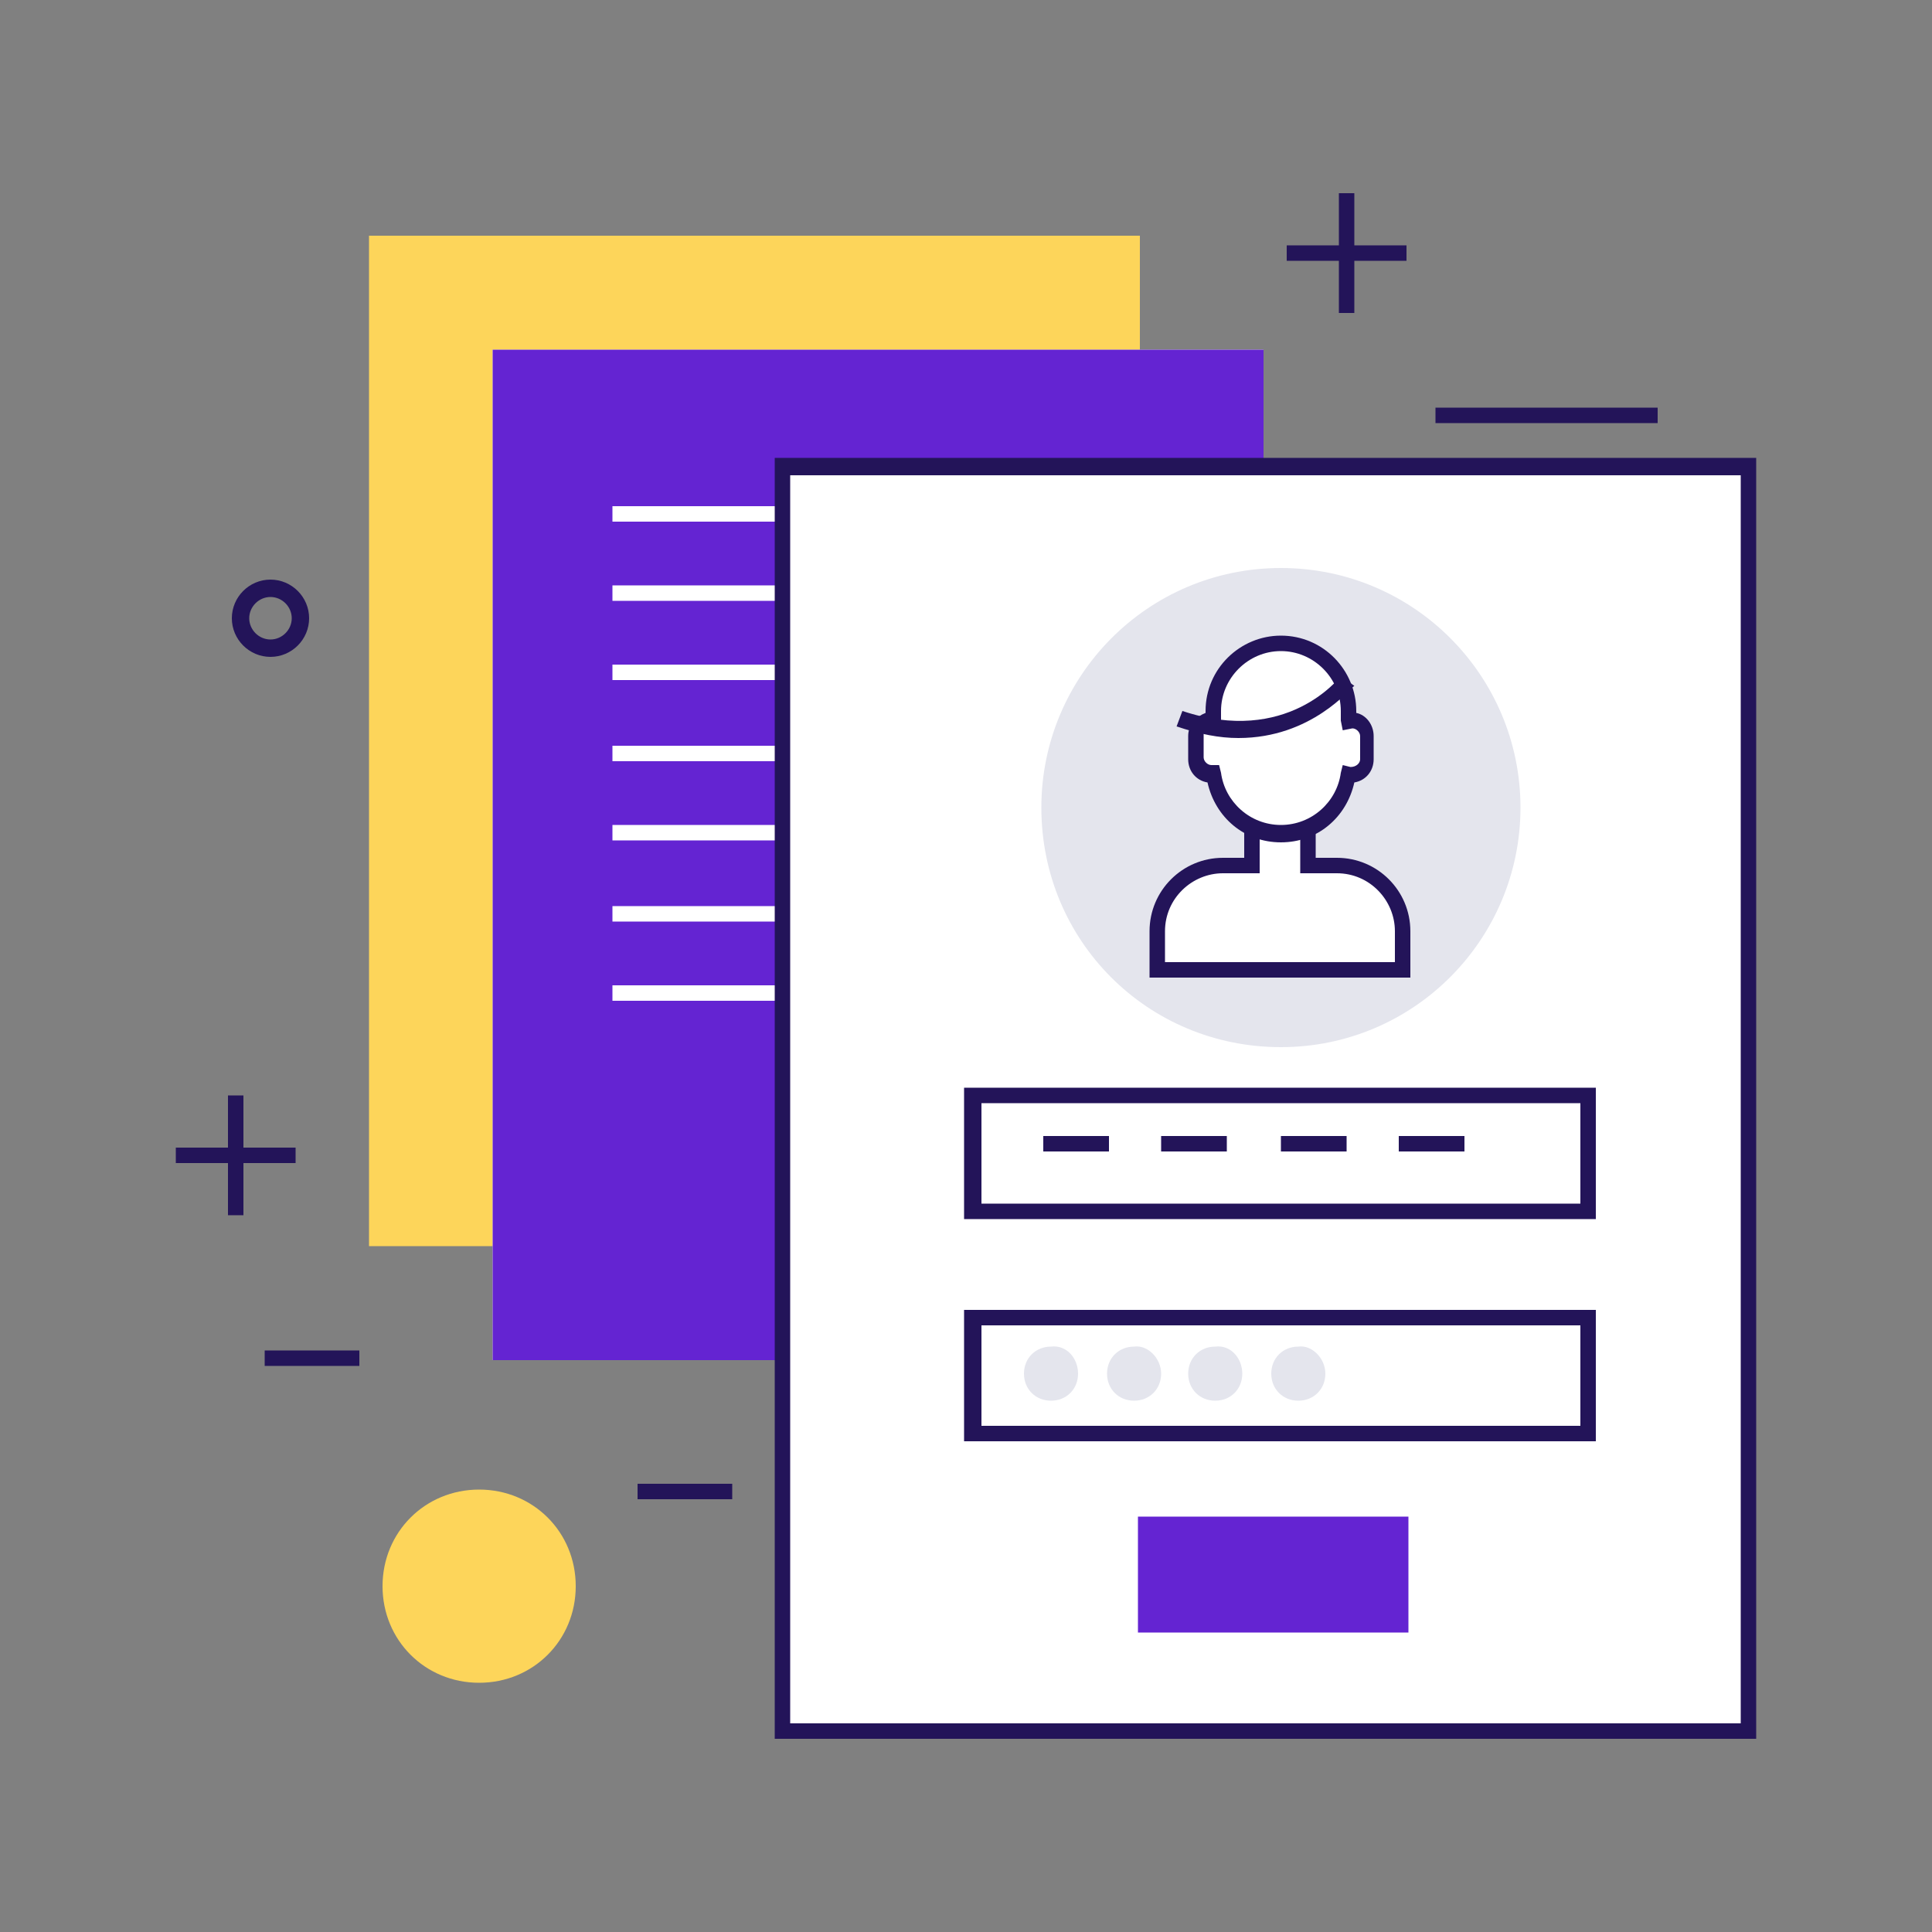 <?xml version="1.0" encoding="UTF-8"?>
<!-- Generator: Adobe Illustrator 28.1.0, SVG Export Plug-In . SVG Version: 6.00 Build 0)  -->
<svg xmlns="http://www.w3.org/2000/svg" xmlns:xlink="http://www.w3.org/1999/xlink" version="1.1" id="Layer_1" x="0px" y="0px" viewBox="0 0 100 100" style="enable-background:new 0 0 100 100;" xml:space="preserve">
<rect x="0" y="0" width="100" height="100" fill="#808080" stroke="none"/>
<style type="text/css">
	.st0{fill:#FDD55A;}
	.st1{fill:#FFFFFF;}
	.st2{fill:#6424D2;}
	.st3{fill:#231459;}
	.st4{fill:#E4E5ED;}
</style>
<g>
	<g>
		<g>
			<g>
				<rect x="19.1" y="12.2" class="st0" width="39.9" height="52.3"></rect>
			</g>
		</g>
	</g>
	<g>
		<g>
			<g>
				<rect x="25.5" y="18.1" class="st1" width="39.9" height="52.3"></rect>
			</g>
		</g>
		<g>
			<g>
				<rect x="25.5" y="18.1" class="st2" width="39.9" height="52.3"></rect>
			</g>
		</g>
		<g>
			<g>
				<g>
					<rect x="31.7" y="26.2" class="st1" width="27.6" height="0.8"></rect>
				</g>
			</g>
			<g>
				<g>
					<rect x="31.7" y="30.3" class="st1" width="27.6" height="0.8"></rect>
				</g>
			</g>
			<g>
				<g>
					<rect x="31.7" y="34.4" class="st1" width="27.6" height="0.8"></rect>
				</g>
			</g>
			<g>
				<g>
					<rect x="31.7" y="38.6" class="st1" width="27.6" height="0.8"></rect>
				</g>
			</g>
			<g>
				<g>
					<rect x="31.7" y="42.7" class="st1" width="27.6" height="0.8"></rect>
				</g>
			</g>
			<g>
				<g>
					<rect x="31.7" y="46.9" class="st1" width="27.6" height="0.8"></rect>
				</g>
			</g>
			<g>
				<g>
					<rect x="31.7" y="51" class="st1" width="27.6" height="0.8"></rect>
				</g>
			</g>
		</g>
	</g>
	<g>
		<g>
			<g>
				<rect x="40.5" y="24.2" class="st1" width="50" height="65.4"></rect>
			</g>
		</g>
	</g>
	<g>
		<g>
			<g>
				<path class="st3" d="M90.9,90H40.1V23.7h50.8V90z M40.9,89.2h49.2V24.6H40.9V89.2z"></path>
			</g>
		</g>
	</g>
	<g>
		<g>
			<rect x="74.3" y="21.1" class="st3" width="11.5" height="0.8"></rect>
		</g>
	</g>
	<g>
		<g>
			<rect x="33" y="76.8" class="st3" width="4.9" height="0.8"></rect>
		</g>
	</g>
	<g>
		<g>
			<rect x="13.7" y="69.9" class="st3" width="4.9" height="0.8"></rect>
		</g>
	</g>
	<g>
		<g>
			<g>
				<rect x="9.1" y="59.4" class="st3" width="6.2" height="0.8"></rect>
			</g>
		</g>
		<g>
			<g>
				<rect x="11.8" y="56.7" class="st3" width="0.8" height="6.2"></rect>
			</g>
		</g>
	</g>
	<g>
		<g>
			<g>
				<rect x="66.6" y="12.7" class="st3" width="6.2" height="0.8"></rect>
			</g>
		</g>
		<g>
			<g>
				<rect x="69.3" y="10" class="st3" width="0.8" height="6.2"></rect>
			</g>
		</g>
	</g>
	<g>
		<g>
			<path class="st3" d="M14,34c-1.1,0-2-0.9-2-2c0-1.1,0.9-2,2-2c1.1,0,2,0.9,2,2C16,33.1,15.1,34,14,34z M14,30.9     c-0.6,0-1.1,0.5-1.1,1.1c0,0.6,0.5,1.1,1.1,1.1c0.6,0,1.1-0.5,1.1-1.1C15.1,31.4,14.6,30.9,14,30.9z"></path>
		</g>
	</g>
	<g>
		<g>
			<path class="st4" d="M78.7,41.8c0,6.8-5.5,12.4-12.4,12.4s-12.4-5.5-12.4-12.4c0-6.8,5.5-12.4,12.4-12.4S78.7,35,78.7,41.8z"></path>
		</g>
	</g>
	<g>
		<g>
			<g>
				<path class="st1" d="M69.9,37.3c0,0-0.1,0-0.1,0v-0.5c0-1.9-1.6-3.5-3.5-3.5c-1.9,0-3.5,1.6-3.5,3.5v0.5c0,0-0.1,0-0.1,0      c-0.4,0-0.8,0.4-0.8,0.8v1.2c0,0.4,0.4,0.8,0.8,0.8c0.1,0,0.1,0,0.1,0c0.2,1.7,1.7,3.1,3.5,3.1c1.8,0,3.3-1.3,3.5-3.1      c0,0,0.1,0,0.1,0c0.4,0,0.8-0.4,0.8-0.8v-1.2C70.7,37.7,70.4,37.3,69.9,37.3z"></path>
			</g>
		</g>
		<g>
			<g>
				<path class="st1" d="M64.8,42.9v1.9h-1.5c-1.9,0-3.4,1.5-3.4,3.4v2h12.8v-2c0-1.9-1.5-3.4-3.4-3.4h-1.5v-1.9H64.8z"></path>
			</g>
		</g>
		<g>
			<g>
				<path class="st3" d="M66.3,43.6c-1.9,0-3.4-1.3-3.8-3.1c-0.6-0.1-1-0.6-1-1.2v-1.2c0-0.6,0.4-1,0.9-1.2v-0.1      c0-2.2,1.8-3.9,3.9-3.9c2.2,0,3.9,1.8,3.9,3.9v0.1c0.5,0.1,0.9,0.6,0.9,1.2v1.2c0,0.6-0.4,1.1-1,1.2      C69.7,42.3,68.2,43.6,66.3,43.6z M63.1,39.6l0.1,0.4c0.2,1.5,1.5,2.7,3.1,2.7c1.6,0,2.9-1.2,3.1-2.7l0.1-0.4l0.4,0.1      c0.3,0,0.5-0.2,0.5-0.4v-1.2c0-0.2-0.2-0.4-0.4-0.4l-0.5,0.1l-0.1-0.5v-0.5c0-1.7-1.4-3.1-3.1-3.1c-1.7,0-3.1,1.4-3.1,3.1v0.9      l-0.5-0.1c0,0,0,0,0,0c-0.3,0-0.4,0.2-0.4,0.4v1.2c0,0.2,0.2,0.4,0.4,0.4L63.1,39.6z"></path>
			</g>
		</g>
		<g>
			<g>
				<path class="st3" d="M73.1,50.6H59.5v-2.4c0-2.1,1.7-3.8,3.8-3.8h1.1v-1.5h0.8v2.3h-1.9c-1.6,0-3,1.3-3,3v1.6h11.9v-1.6      c0-1.6-1.3-3-3-3h-1.9v-2.3h0.8v1.5h1.1c2.1,0,3.8,1.7,3.8,3.8V50.6z"></path>
			</g>
		</g>
	</g>
	<g>
		<g>
			<path class="st3" d="M64.1,38.2c-1,0-2-0.2-3.2-0.6l0.3-0.8c5.4,1.8,8.1-1.7,8.2-1.8l0.7,0.5C69.9,35.6,67.9,38.2,64.1,38.2z"></path>
		</g>
	</g>
	<g>
		<g>
			<path class="st3" d="M82.6,63.1H49.9v-6.8h32.7V63.1z M50.8,62.3h31v-5.2h-31V62.3z"></path>
		</g>
	</g>
	<g>
		<g>
			<path class="st3" d="M82.6,74.6H49.9v-6.8h32.7V74.6z M50.8,73.8h31v-5.2h-31V73.8z"></path>
		</g>
	</g>
	<g>
		<g>
			<rect x="58.9" y="78.5" class="st2" width="14" height="6"></rect>
		</g>
	</g>
	<g>
		<g>
			<path class="st4" d="M55.8,71.1c0,0.8-0.6,1.4-1.4,1.4c-0.8,0-1.4-0.6-1.4-1.4c0-0.8,0.6-1.4,1.4-1.4     C55.2,69.6,55.8,70.3,55.8,71.1z"></path>
		</g>
	</g>
	<g>
		<g>
			<path class="st4" d="M60.1,71.1c0,0.8-0.6,1.4-1.4,1.4c-0.8,0-1.4-0.6-1.4-1.4c0-0.8,0.6-1.4,1.4-1.4     C59.4,69.6,60.1,70.3,60.1,71.1z"></path>
		</g>
	</g>
	<g>
		<g>
			<path class="st4" d="M64.3,71.1c0,0.8-0.6,1.4-1.4,1.4c-0.8,0-1.4-0.6-1.4-1.4c0-0.8,0.6-1.4,1.4-1.4     C63.7,69.6,64.3,70.3,64.3,71.1z"></path>
		</g>
	</g>
	<g>
		<g>
			<path class="st4" d="M68.6,71.1c0,0.8-0.6,1.4-1.4,1.4c-0.8,0-1.4-0.6-1.4-1.4c0-0.8,0.6-1.4,1.4-1.4     C67.9,69.6,68.6,70.3,68.6,71.1z"></path>
		</g>
	</g>
	<g>
		<g>
			<g>
				<rect x="60.1" y="58.8" class="st3" width="3.4" height="0.8"></rect>
			</g>
		</g>
		<g>
			<g>
				<rect x="66.3" y="58.8" class="st3" width="3.4" height="0.8"></rect>
			</g>
		</g>
		<g>
			<g>
				<rect x="54" y="58.8" class="st3" width="3.4" height="0.8"></rect>
			</g>
		</g>
		<g>
			<g>
				<rect x="72.4" y="58.8" class="st3" width="3.4" height="0.8"></rect>
			</g>
		</g>
	</g>
	<g>
		<g>
			<path class="st0" d="M29.8,82.1c0,2.8-2.2,5-5,5c-2.8,0-5-2.2-5-5c0-2.8,2.2-5,5-5C27.6,77.1,29.8,79.3,29.8,82.1z"></path>
		</g>
	</g>
</g>
</svg>
